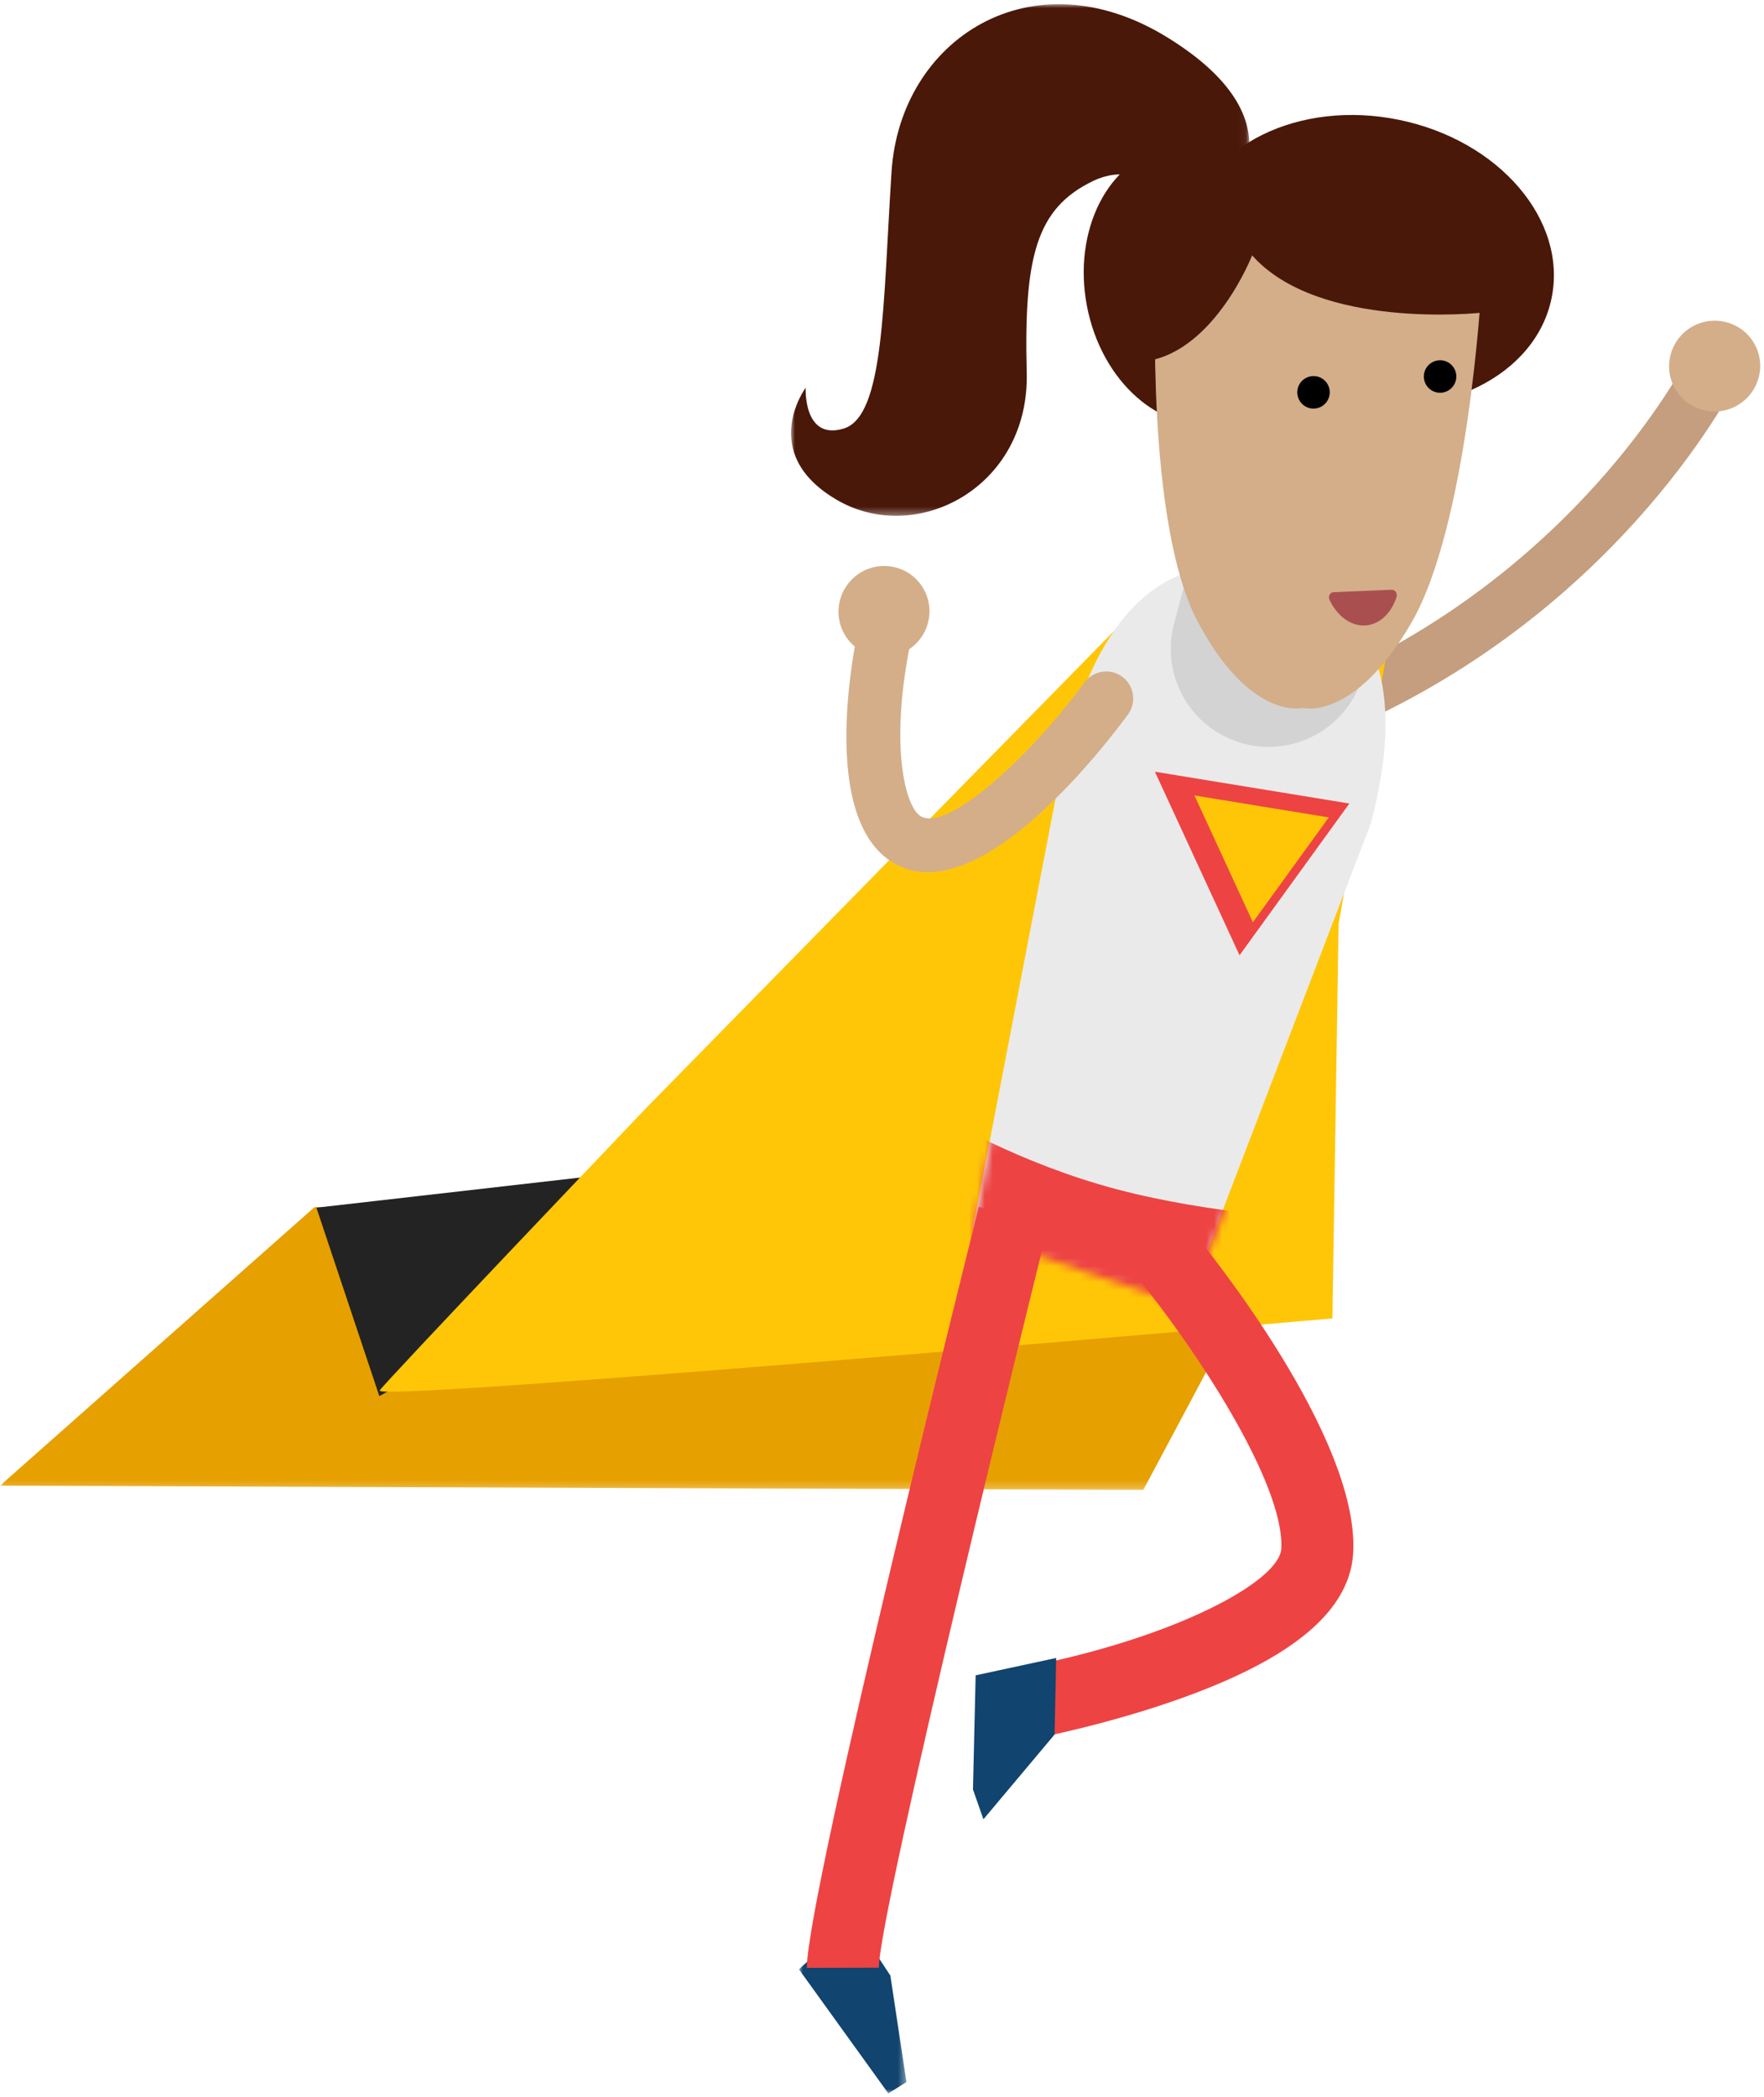 <svg width="223" height="265" viewBox="0 0 223 265" xmlns="http://www.w3.org/2000/svg" xmlns:xlink="http://www.w3.org/1999/xlink"><title>Super Mom 02</title><defs><path id="a" d="M57.941 0H0v64.656h57.941V0z"/><path id="c" d="M0 0v38.765h159.428V0z"/><path id="e" d="M0 22.032h13.588V0H0z"/><path id="g" d="M2.97 0L0 15.447l27.216 9.112L36.621 0H2.97z"/></defs><g fill="none" fill-rule="evenodd"><path d="M150.295 28.24c-2.026 9.841 6.598 19.928 19.258 22.533 12.661 2.608 24.567-3.254 26.593-13.094 2.025-9.837-6.598-19.925-19.26-22.53-12.661-2.608-24.567 3.255-26.591 13.091" fill="#491809"/><path d="M154.222 53.461c7.455-1.428 12.01-10.36 10.174-19.95-1.834-9.594-9.362-16.215-16.817-14.789-7.453 1.426-12.008 10.358-10.172 19.95 1.834 9.594 9.363 16.213 16.815 14.79" fill="#491809"/><g transform="translate(100 .529)"><mask id="b" fill="#fff"><use xlink:href="#a"/></mask><path d="M55.408 24.36s9.331-9.58-7.825-20.156c-17.156-10.582-33.792.194-34.879 16.983-1.083 16.789-.906 30.883-6.048 32.444-5.139 1.559-4.806-5.16-4.806-5.16s-6.129 8.282 3.924 14.163c10.057 5.88 24.385-1.533 24.022-16.07-.365-14.535 1.16-20.725 8.341-24.197 7.178-3.473 11.081 4.759 11.081 4.759l6.19-2.765z" fill="#491809" mask="url(#b)"/></g><path d="M216.523 46.529S203.346 73.159 171 88.118" stroke="#C49E7E" stroke-width="6.827" stroke-linecap="round"/><g transform="translate(0 149.529)"><mask id="d" fill="#fff"><use xlink:href="#c"/></mask><path d="M159.428 10.457c-.803 2.024-14.9 28.308-14.9 28.308L0 38.225 39.752 3.033 150.928 0l8.5 10.457z" fill="#E6A000" mask="url(#d)"/></g><path fill="#232323" d="M47.951 176.429L40 152.625l35.86-4.096 9.503 7.924z"/><path d="M175.25 82.808l-6.029 33.961-.783 49.846s-121.036 10.631-120.436 9.116c.254-.64 33.598-35.614 33.598-35.614l64.342-65.588 29.308 8.279z" fill="#FFC608"/><path d="M211.571 48.78c-1.379-2.852-.176-6.286 2.688-7.673 2.867-1.385 6.308-.197 7.69 2.652 1.378 2.847.172 6.283-2.692 7.67-2.867 1.385-6.307.202-7.686-2.649" fill="#D3AE89"/><path d="M150.216 164.326l23.081-60.271c3.889-14.712 2.496-27.836-12.215-31.723-14.711-3.887-22.401 6.836-26.29 21.55L123 155.216l27.216 9.11z" fill="#EAEAEA"/><g transform="translate(101 242.529)"><mask id="f" fill="#fff"><use xlink:href="#e"/></mask><path fill="#11446F" mask="url(#f)" d="M11.56 7.146l2.028 13.453-2.287 1.433L0 6.35 6.868 0z"/></g><path d="M111.103 248.67c-.016-7.003 19.803-87.624 21.437-93.815l-8.8-2.326c-.217.826-21.76 86.93-21.74 96.162l9.103-.021zM161.671 208.92c6.098-3.797 9.196-8.047 9.405-12.85.632-14.558-18.233-37.924-20.386-40.541l-7.03 5.782c7.277 8.85 18.687 26.005 18.323 34.364-.184 4.234-13.776 11.481-32.983 15.112l1.692 8.944c.382-.073 9.497-1.815 18.832-5.176 4.891-1.762 8.935-3.635 12.147-5.635" fill="#EE4343"/><g transform="translate(123 140.529)"><mask id="h" fill="#fff"><use xlink:href="#g"/></mask><path d="M-3.188 19.376l38.085 11.381 6.734-17.354s-13.75-.715-25.754-4.279C3.874 5.561-5 0-5 0l1.812 19.376z" fill="#EE4343" mask="url(#h)"/></g><g><path d="M148.413 78.85c-1.745 6.607 2.197 13.38 8.81 15.127 6.602 1.745 13.38-2.196 15.123-8.804l1.084-4.102c1.747-6.61-2.197-13.383-8.802-15.128-6.61-1.746-13.386 2.197-15.13 8.803l-1.085 4.104z" fill="#D3D3D3"/><path d="M164.457 89.491s-6.557 1.422-13.097-11.035c-6.539-12.459-5.259-42.155-5.259-42.155l.408-12.772 20.166 1.521.606.046 20.156 1.525-.18 9.943s-1.67 29.694-8.792 42.067C171.345 91 164.86 89.497 164.86 89.497l-.403-.006zM115.99 73.376c-2.14-2.332-5.78-2.475-8.12-.319-2.345 2.155-2.507 5.792-.36 8.124 2.141 2.328 5.781 2.468 8.123.315 2.342-2.153 2.505-5.789.357-8.12" fill="#D3AE89"/><path d="M125.54 107.368c7.742-4.82 15.033-14.322 17.056-17.079a3.411 3.411 0 0 0-.733-4.769 3.417 3.417 0 0 0-4.77.732c-7.219 9.827-17.652 19.114-20.805 16.83-2.048-1.483-3.804-9.636-1.068-22.424a3.413 3.413 0 1 0-6.674-1.432c-.828 3.854-4.54 23.39 3.737 29.385 3.905 2.83 8.661 1.617 13.257-1.243" fill="#D3AE89"/><path fill="#11446F" d="M133.317 219.203l-8.995 10.714-1.322-3.765.338-14.428 10.18-2.195z"/><path d="M184.052 48.027a2.054 2.054 0 0 1-2.448 1.561 2.061 2.061 0 0 1-1.555-2.456 2.057 2.057 0 0 1 2.452-1.554 2.047 2.047 0 0 1 1.551 2.45M168.052 50.027a2.054 2.054 0 0 1-2.448 1.561 2.061 2.061 0 0 1-1.555-2.456 2.057 2.057 0 0 1 2.452-1.554 2.047 2.047 0 0 1 1.551 2.45" fill="#000"/><path fill="#EE4343" d="M170.582 101.547L146 97.529l10.699 23.194z"/><path fill="#FFC608" d="M167.979 103.304L151 100.529l7.388 16.022z"/><path d="M175.93 74.53l-7.365.315c-.434.019-.698.52-.495.952.933 1.999 2.63 3.326 4.47 3.248 1.84-.08 3.35-1.545 4.012-3.612.143-.445-.186-.922-.622-.903" fill="#AA4F4F"/><path d="M187.232 39.52s-20.52 2.253-28.94-7.247c0 0-4.663 11.967-13.292 13.358l.302-24.102 42.931 4.093-1.001 13.898z" fill="#491809"/></g></g></svg>